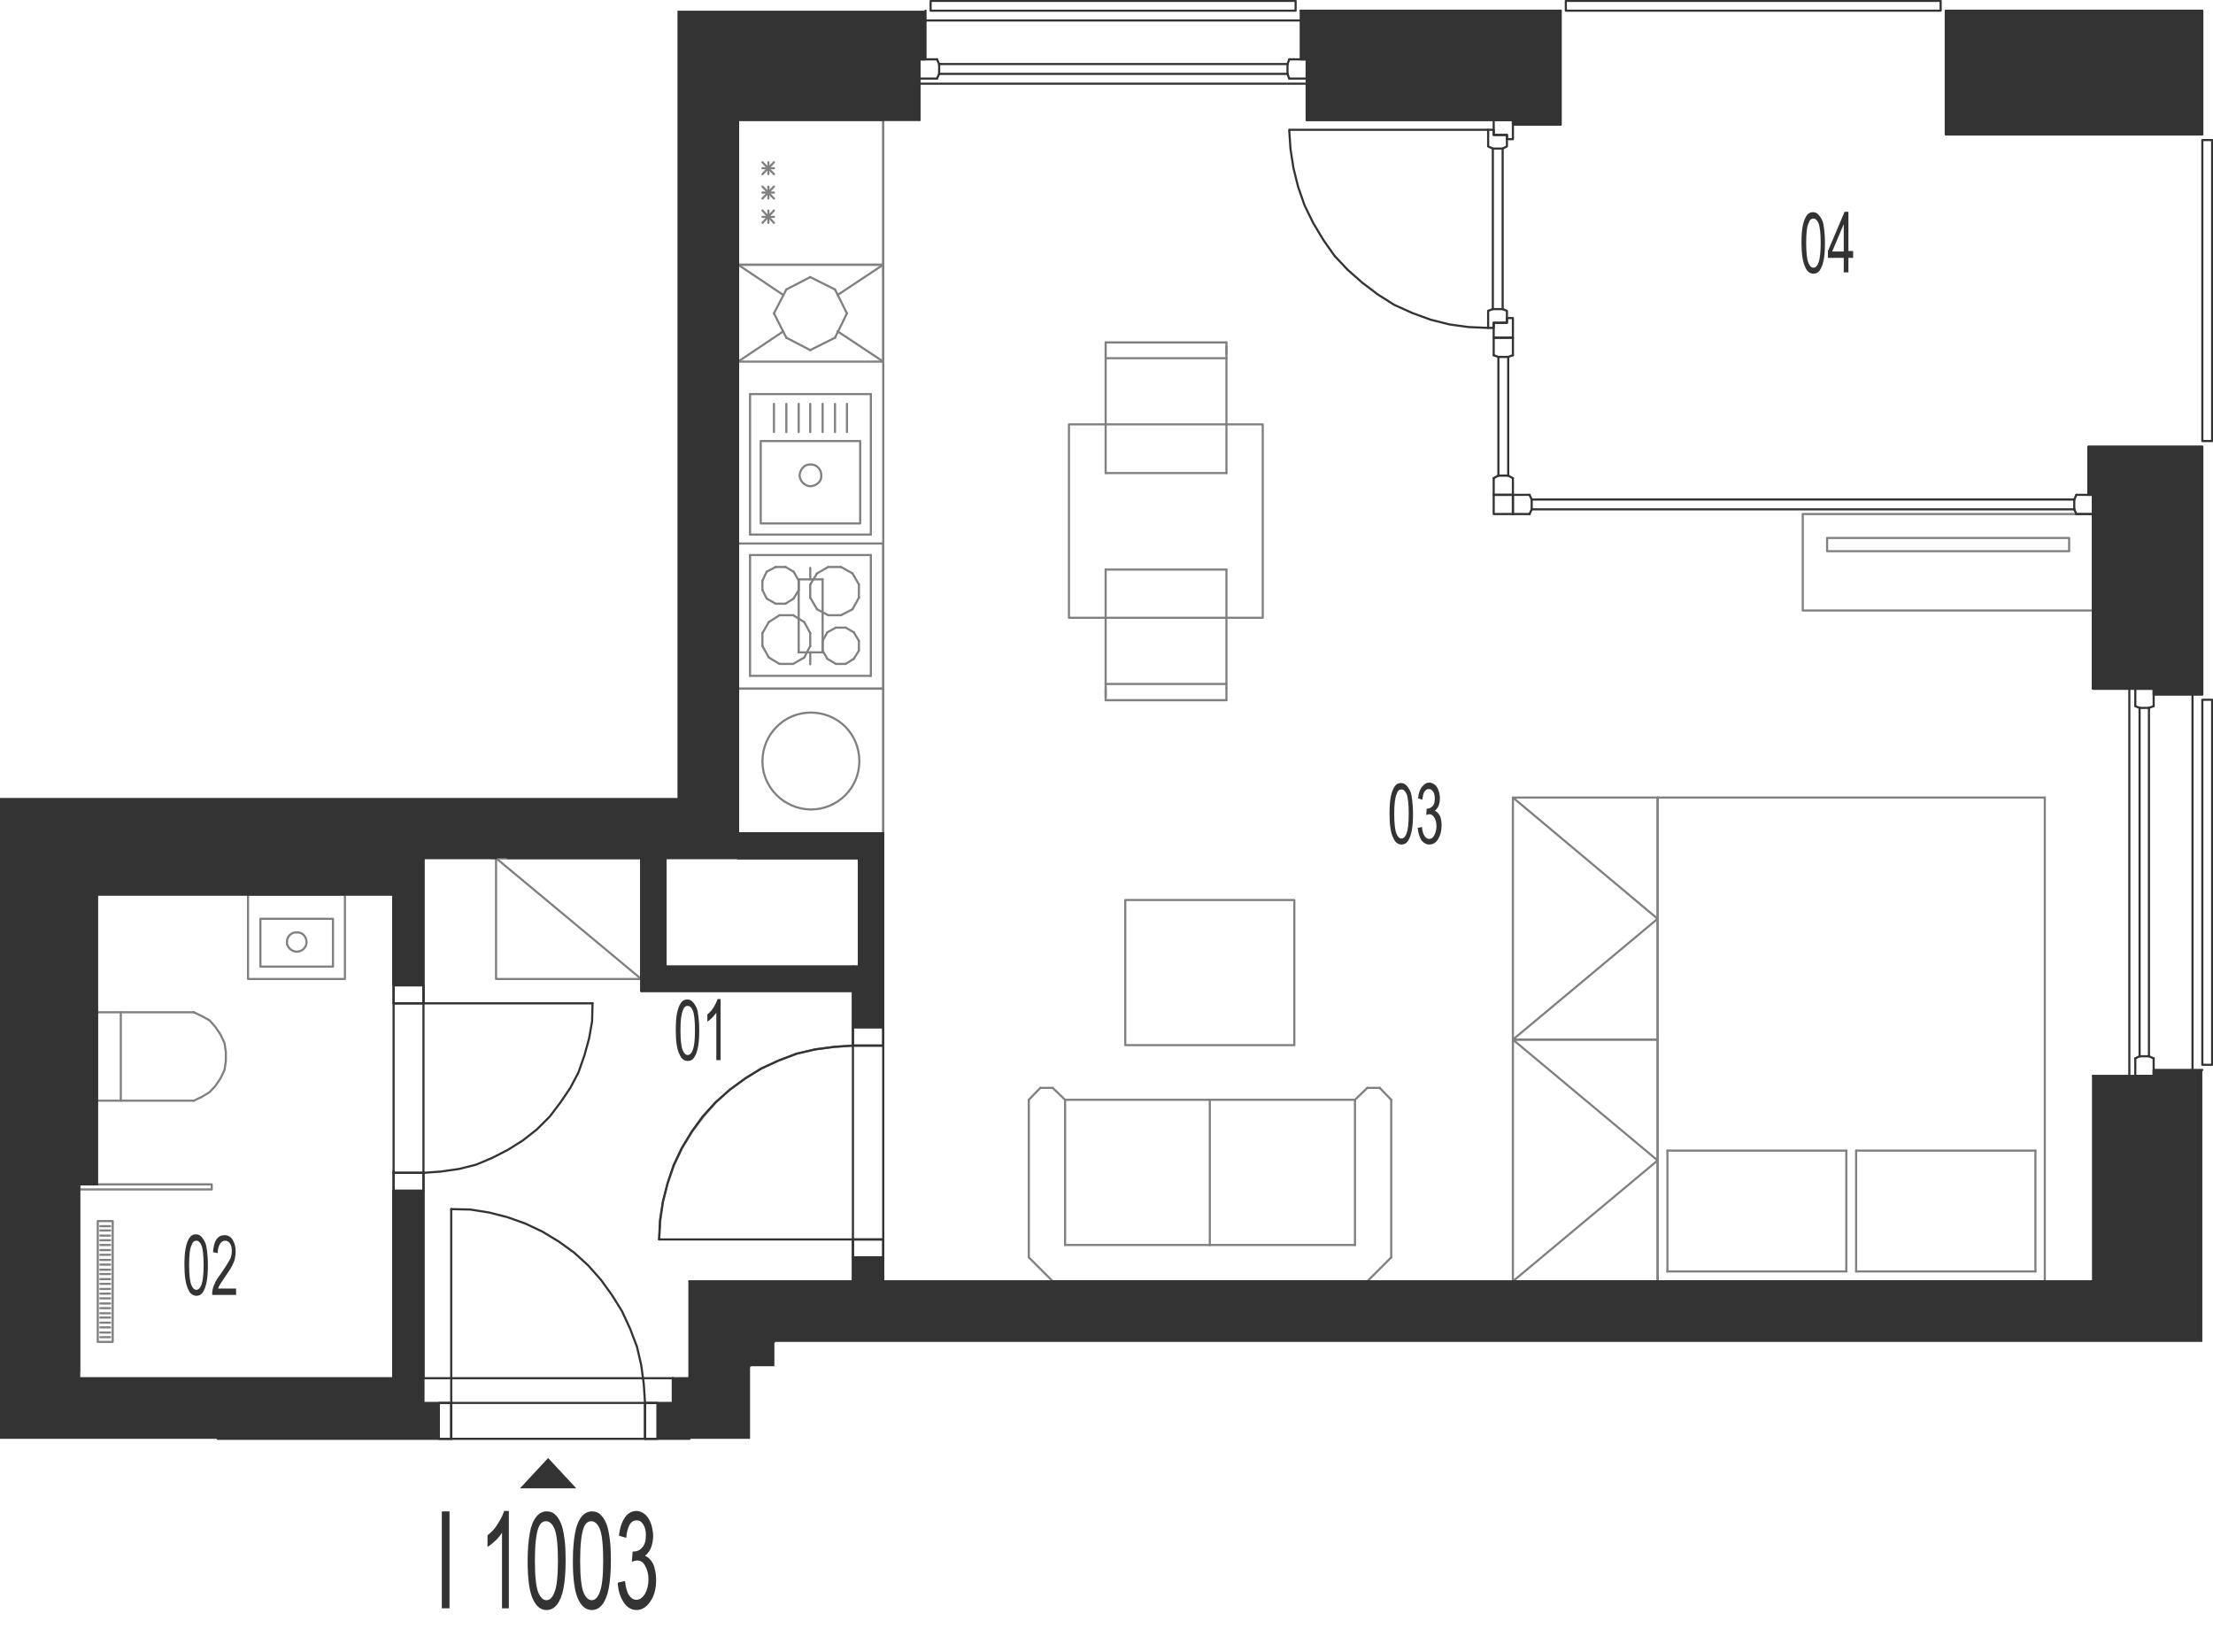 <?xml version="1.0" encoding="utf-8"?>
<!-- Generator: Adobe Illustrator 28.2.0, SVG Export Plug-In . SVG Version: 6.00 Build 0)  -->
<svg version="1.1" xmlns="http://www.w3.org/2000/svg" xmlns:xlink="http://www.w3.org/1999/xlink" x="0px" y="0px"
	 viewBox="0 0 518.4 387" style="enable-background:new 0 0 518.4 387;" xml:space="preserve">
<style type="text/css">
	.st0{fill:none;stroke:#808080;stroke-width:0.5;stroke-linecap:round;stroke-linejoin:round;stroke-miterlimit:10;}
	.st1{fill:none;stroke:#333333;stroke-width:0.5;stroke-linecap:round;stroke-linejoin:round;stroke-miterlimit:10;}
	.st2{fill-rule:evenodd;clip-rule:evenodd;fill:#333333;}
	.st3{fill:#333333;}
</style>
<g id="vybaveni">
	<line class="st0" x1="119" y1="201" x2="115.2" y2="201"/>
	<line class="st0" x1="153" y1="201" x2="155.9" y2="201"/>
	<line class="st0" x1="206.9" y1="195.2" x2="206.9" y2="28.1"/>
	<line class="st0" x1="206.9" y1="62" x2="206.9" y2="28.1"/>
	<line class="st0" x1="172.9" y1="28.1" x2="172.9" y2="62"/>
	<line class="st0" x1="181.3" y1="40.8" x2="178.6" y2="38"/>
	<line class="st0" x1="181.3" y1="38" x2="178.6" y2="40.8"/>
	<line class="st0" x1="180" y1="38" x2="180" y2="40.8"/>
	<line class="st0" x1="206.9" y1="28.1" x2="172.9" y2="28.1"/>
	<line class="st0" x1="181.3" y1="39.4" x2="178.6" y2="39.4"/>
	<line class="st0" x1="172.9" y1="62" x2="206.9" y2="62"/>
	<line class="st0" x1="181.3" y1="52.2" x2="178.6" y2="49.3"/>
	<line class="st0" x1="181.3" y1="49.3" x2="178.6" y2="52.2"/>
	<line class="st0" x1="180" y1="49.3" x2="180" y2="52.2"/>
	<line class="st0" x1="181.3" y1="46.5" x2="178.6" y2="43.7"/>
	<line class="st0" x1="181.3" y1="43.7" x2="178.6" y2="46.5"/>
	<line class="st0" x1="180" y1="43.7" x2="180" y2="46.5"/>
	<line class="st0" x1="181.3" y1="45.1" x2="178.6" y2="45.1"/>
	<line class="st0" x1="181.3" y1="50.8" x2="178.6" y2="50.8"/>
	<line class="st0" x1="180.1" y1="145.7" x2="182.6" y2="144.1"/>
	<line class="st0" x1="185.8" y1="144.1" x2="188.4" y2="145.7"/>
	<line class="st0" x1="175.7" y1="158.3" x2="175.7" y2="130"/>
	<line class="st0" x1="204" y1="130" x2="204" y2="158.3"/>
	<line class="st0" x1="184" y1="132.8" x2="181.7" y2="132.8"/>
	<line class="st0" x1="181.7" y1="141.4" x2="184" y2="141.4"/>
	<line class="st0" x1="182.6" y1="144.1" x2="185.8" y2="144.1"/>
	<line class="st0" x1="204" y1="130" x2="175.7" y2="130"/>
	<line class="st0" x1="187.1" y1="136" x2="185.9" y2="133.9"/>
	<line class="st0" x1="191.4" y1="134.3" x2="189.8" y2="136.9"/>
	<line class="st0" x1="201.2" y1="136.9" x2="199.7" y2="134.3"/>
	<line class="st0" x1="194" y1="132.8" x2="191.4" y2="134.3"/>
	<line class="st0" x1="199.7" y1="134.3" x2="197" y2="132.8"/>
	<line class="st0" x1="197" y1="132.8" x2="194" y2="132.8"/>
	<line class="st0" x1="185.9" y1="133.9" x2="184" y2="132.8"/>
	<line class="st0" x1="199.7" y1="142.7" x2="201.2" y2="140"/>
	<line class="st0" x1="201.2" y1="140" x2="201.2" y2="136.9"/>
	<line class="st0" x1="185.9" y1="140.2" x2="187.1" y2="138.2"/>
	<line class="st0" x1="189.8" y1="136.9" x2="189.8" y2="140"/>
	<line class="st0" x1="187.1" y1="138.2" x2="187.1" y2="136"/>
	<line class="st0" x1="191.4" y1="142.7" x2="194" y2="144.1"/>
	<line class="st0" x1="194" y1="144.1" x2="197" y2="144.1"/>
	<line class="st0" x1="197" y1="144.1" x2="199.7" y2="142.7"/>
	<line class="st0" x1="189.8" y1="140" x2="191.4" y2="142.7"/>
	<line class="st0" x1="184" y1="141.4" x2="185.9" y2="140.2"/>
	<line class="st0" x1="179.6" y1="133.9" x2="178.6" y2="136"/>
	<line class="st0" x1="181.7" y1="132.8" x2="179.6" y2="133.9"/>
	<line class="st0" x1="178.6" y1="138.2" x2="179.6" y2="140.2"/>
	<line class="st0" x1="178.6" y1="136" x2="178.6" y2="138.2"/>
	<line class="st0" x1="179.6" y1="140.2" x2="181.7" y2="141.4"/>
	<line class="st0" x1="185.8" y1="155.5" x2="182.6" y2="155.5"/>
	<line class="st0" x1="204" y1="158.3" x2="175.7" y2="158.3"/>
	<line class="st0" x1="188.4" y1="154" x2="189.8" y2="151.3"/>
	<line class="st0" x1="200" y1="154.3" x2="201.2" y2="152.4"/>
	<line class="st0" x1="192.7" y1="152.4" x2="193.8" y2="154.3"/>
	<line class="st0" x1="201.2" y1="150.1" x2="200" y2="148.1"/>
	<line class="st0" x1="201.2" y1="150.1" x2="201.2" y2="152.4"/>
	<line class="st0" x1="189.8" y1="148.3" x2="189.8" y2="151.3"/>
	<line class="st0" x1="193.8" y1="148.1" x2="192.7" y2="150.1"/>
	<line class="st0" x1="195.8" y1="147" x2="198.1" y2="147"/>
	<line class="st0" x1="198.1" y1="147" x2="200" y2="148.1"/>
	<line class="st0" x1="193.8" y1="148.1" x2="195.8" y2="147"/>
	<line class="st0" x1="189.8" y1="148.3" x2="188.4" y2="145.7"/>
	<line class="st0" x1="192.7" y1="152.4" x2="192.7" y2="150.1"/>
	<line class="st0" x1="198.1" y1="155.5" x2="195.8" y2="155.5"/>
	<line class="st0" x1="200" y1="154.3" x2="198.1" y2="155.5"/>
	<line class="st0" x1="195.8" y1="155.5" x2="193.8" y2="154.3"/>
	<line class="st0" x1="188.4" y1="154" x2="185.8" y2="155.5"/>
	<line class="st0" x1="178.6" y1="151.3" x2="180.1" y2="154"/>
	<line class="st0" x1="178.6" y1="151.3" x2="178.6" y2="148.3"/>
	<line class="st0" x1="180.1" y1="145.7" x2="178.6" y2="148.3"/>
	<line class="st0" x1="182.6" y1="155.5" x2="180.1" y2="154"/>
	<polyline class="st0" points="92.2,209.5 92.2,201 14.2,201 14.2,322.8 18.5,322.8 	"/>
	<line class="st0" x1="172.9" y1="195.2" x2="172.9" y2="201"/>
	<line class="st0" x1="99.2" y1="201" x2="92.2" y2="201"/>
	<line class="st0" x1="92.2" y1="322.8" x2="99.2" y2="322.8"/>
	<line class="st0" x1="206.9" y1="195.2" x2="172.9" y2="195.2"/>
	<line class="st0" x1="172.9" y1="161.3" x2="206.9" y2="161.3"/>
	<line class="st0" x1="206.9" y1="161.3" x2="206.9" y2="195.2"/>
	<line class="st0" x1="172.9" y1="195.2" x2="172.9" y2="161.3"/>
	<path class="st0" d="M178.6,178.3c0,6.2,5.1,11.2,11.3,11.3c6.4,0,11.4-5.1,11.4-11.3c0-6.4-5-11.4-11.4-11.4
		C183.7,166.9,178.6,172,178.6,178.3"/>
	<polyline class="st0" points="422.3,120.4 422.3,143 490.3,143 490.3,120.4 422.3,120.4 	"/>
	<polyline class="st0" points="428,126 428,129.1 484.7,129.1 484.7,126 428,126 	"/>
	<polyline class="st0" points="116.2,229.3 150.2,229.3 150.2,201 116.2,201 116.2,229.3 	"/>
	<line class="st0" x1="116.2" y1="201" x2="150.2" y2="229.3"/>
	<line class="st0" x1="195.6" y1="67.8" x2="189.8" y2="64.9"/>
	<line class="st0" x1="198.4" y1="73.4" x2="195.6" y2="67.8"/>
	<line class="st0" x1="195.6" y1="79.1" x2="198.4" y2="73.4"/>
	<line class="st0" x1="189.8" y1="82" x2="195.6" y2="79.1"/>
	<line class="st0" x1="184.2" y1="79.1" x2="189.8" y2="82"/>
	<line class="st0" x1="181.3" y1="73.4" x2="184.2" y2="79.1"/>
	<line class="st0" x1="184.2" y1="67.8" x2="181.3" y2="73.4"/>
	<line class="st0" x1="189.8" y1="64.9" x2="184.2" y2="67.8"/>
	<line class="st0" x1="196.2" y1="69.1" x2="206.9" y2="62"/>
	<line class="st0" x1="206.9" y1="84.7" x2="196.2" y2="77.6"/>
	<line class="st0" x1="172.9" y1="84.7" x2="183.5" y2="77.6"/>
	<line class="st0" x1="172.9" y1="62" x2="183.5" y2="69.1"/>
	<line class="st0" x1="206.9" y1="84.7" x2="172.9" y2="84.7"/>
	<line class="st0" x1="172.9" y1="62" x2="172.9" y2="84.7"/>
	<line class="st0" x1="206.9" y1="84.7" x2="206.9" y2="62"/>
	<line class="st0" x1="172.9" y1="62" x2="206.9" y2="62"/>
	<line class="st0" x1="175.7" y1="125.2" x2="204" y2="125.2"/>
	<line class="st0" x1="204" y1="125.2" x2="204" y2="92.3"/>
	<line class="st0" x1="204" y1="92.3" x2="175.7" y2="92.3"/>
	<line class="st0" x1="175.7" y1="92.3" x2="175.7" y2="125.2"/>
	<path class="st0" d="M187.3,111.4c0.1,1.3,1.2,2.4,2.5,2.5c1.5-0.1,2.7-1.2,2.6-2.5c0-1.5-1.1-2.7-2.6-2.6
		C188.5,108.7,187.4,109.9,187.3,111.4"/>
	<polyline class="st0" points="201.5,122.6 201.5,103.3 178.2,103.3 178.2,122.6 201.5,122.6 	"/>
	<line class="st0" x1="192.7" y1="101.2" x2="192.7" y2="94.6"/>
	<line class="st0" x1="189.8" y1="101.2" x2="189.8" y2="94.6"/>
	<line class="st0" x1="195.6" y1="101.2" x2="195.6" y2="94.6"/>
	<line class="st0" x1="198.4" y1="101.2" x2="198.4" y2="94.6"/>
	<line class="st0" x1="187.1" y1="101.2" x2="187.1" y2="94.6"/>
	<line class="st0" x1="184.2" y1="101.2" x2="184.2" y2="94.6"/>
	<line class="st0" x1="181.3" y1="101.2" x2="181.3" y2="94.6"/>
	<line class="st0" x1="287.3" y1="110.8" x2="287.3" y2="83.9"/>
	<line class="st0" x1="259" y1="82.9" x2="259" y2="110.8"/>
	<line class="st0" x1="287.3" y1="83.9" x2="259" y2="83.9"/>
	<line class="st0" x1="259" y1="80.2" x2="287.3" y2="80.2"/>
	<line class="st0" x1="259" y1="80.2" x2="259" y2="82.9"/>
	<line class="st0" x1="287.3" y1="83.9" x2="287.3" y2="81.1"/>
	<line class="st0" x1="287.3" y1="80.2" x2="287.3" y2="82.9"/>
	<line class="st0" x1="287.3" y1="110.8" x2="259" y2="110.8"/>
	<line class="st0" x1="259" y1="133.4" x2="259" y2="160.2"/>
	<line class="st0" x1="287.3" y1="161.2" x2="287.3" y2="133.4"/>
	<line class="st0" x1="259" y1="133.4" x2="287.3" y2="133.4"/>
	<line class="st0" x1="259" y1="160.2" x2="287.3" y2="160.2"/>
	<line class="st0" x1="287.3" y1="164" x2="259" y2="164"/>
	<line class="st0" x1="259" y1="164" x2="259" y2="161.2"/>
	<line class="st0" x1="259" y1="160.2" x2="259" y2="163.1"/>
	<line class="st0" x1="287.3" y1="164" x2="287.3" y2="161.2"/>
	<polyline class="st0" points="250.4,99.4 295.8,99.4 295.8,144.7 250.4,144.7 250.4,99.4 	"/>
	<line class="st0" x1="388.3" y1="186.8" x2="479" y2="186.8"/>
	<line class="st0" x1="479" y1="300.1" x2="388.3" y2="300.1"/>
	<line class="st0" x1="476.8" y1="297.8" x2="434.8" y2="297.8"/>
	<line class="st0" x1="476.8" y1="269.5" x2="434.8" y2="269.5"/>
	<line class="st0" x1="479" y1="186.8" x2="479" y2="300.1"/>
	<line class="st0" x1="476.8" y1="269.5" x2="476.8" y2="297.8"/>
	<line class="st0" x1="388.3" y1="300.1" x2="388.3" y2="186.8"/>
	<line class="st0" x1="434.8" y1="297.8" x2="434.8" y2="269.5"/>
	<line class="st0" x1="432.5" y1="297.8" x2="432.5" y2="269.5"/>
	<line class="st0" x1="432.5" y1="269.5" x2="390.6" y2="269.5"/>
	<line class="st0" x1="432.5" y1="297.8" x2="390.6" y2="297.8"/>
	<line class="st0" x1="390.6" y1="269.5" x2="390.6" y2="297.8"/>
	<polyline class="st0" points="354.4,243.5 354.4,300.1 388.3,300.1 388.3,243.5 354.4,243.5 388.3,271.8 354.4,300.1 	"/>
	<line class="st0" x1="317.4" y1="257.6" x2="283.4" y2="257.6"/>
	<line class="st0" x1="317.4" y1="300.1" x2="283.4" y2="300.1"/>
	<line class="st0" x1="317.4" y1="291.6" x2="283.4" y2="291.6"/>
	<line class="st0" x1="320.3" y1="300.1" x2="325.9" y2="294.5"/>
	<line class="st0" x1="317.4" y1="257.6" x2="317.4" y2="291.6"/>
	<line class="st0" x1="325.9" y1="294.5" x2="325.9" y2="257.6"/>
	<line class="st0" x1="325.9" y1="257.6" x2="323.2" y2="254.8"/>
	<line class="st0" x1="320.3" y1="254.8" x2="317.4" y2="257.6"/>
	<line class="st0" x1="320.3" y1="254.8" x2="323.2" y2="254.8"/>
	<line class="st0" x1="317.4" y1="300.1" x2="320.3" y2="300.1"/>
	<line class="st0" x1="283.4" y1="291.6" x2="283.4" y2="257.6"/>
	<line class="st0" x1="249.5" y1="257.6" x2="283.4" y2="257.6"/>
	<line class="st0" x1="249.5" y1="300.1" x2="283.4" y2="300.1"/>
	<line class="st0" x1="249.5" y1="291.6" x2="283.4" y2="291.6"/>
	<line class="st0" x1="246.6" y1="300.1" x2="241" y2="294.5"/>
	<line class="st0" x1="249.5" y1="257.6" x2="249.5" y2="291.6"/>
	<line class="st0" x1="241" y1="294.5" x2="241" y2="257.6"/>
	<line class="st0" x1="241" y1="257.6" x2="243.7" y2="254.8"/>
	<line class="st0" x1="246.6" y1="254.8" x2="249.5" y2="257.6"/>
	<line class="st0" x1="246.6" y1="254.8" x2="243.7" y2="254.8"/>
	<line class="st0" x1="249.5" y1="300.1" x2="246.6" y2="300.1"/>
	<polyline class="st0" points="303.2,210.8 303.2,244.8 263.6,244.8 263.6,210.8 303.2,210.8 	"/>
	<polyline class="st0" points="354.4,186.8 354.4,243.5 388.3,243.5 388.3,186.8 354.4,186.8 388.3,215.2 354.4,243.5 	"/>
	<line class="st0" x1="172.9" y1="161.3" x2="172.9" y2="127.3"/>
	<line class="st0" x1="206.9" y1="127.3" x2="206.9" y2="161.3"/>
	<line class="st0" x1="189.8" y1="133" x2="189.8" y2="135.7"/>
	<line class="st0" x1="172.9" y1="127.3" x2="206.9" y2="127.3"/>
	<line class="st0" x1="206.9" y1="161.3" x2="172.9" y2="161.3"/>
	<line class="st0" x1="187.1" y1="152.8" x2="192.7" y2="152.8"/>
	<line class="st0" x1="192.7" y1="135.7" x2="187.1" y2="135.7"/>
	<line class="st0" x1="192.7" y1="152.8" x2="192.7" y2="135.7"/>
	<line class="st0" x1="189.8" y1="155.6" x2="189.8" y2="152.8"/>
	<line class="st0" x1="187.1" y1="135.7" x2="187.1" y2="152.8"/>
	<polyline class="st0" points="199.8,244.9 195.4,245.2 190.9,245.8 186.6,246.8 182.4,248.4 178.4,250.2 174.6,252.5 171,255.2 
		167.8,258.1 164.8,261.5 162.1,265.1 159.8,268.9 157.9,272.9 156.4,277.1 155.3,281.4 154.7,285.8 154.4,290.3 	"/>
	<line class="st0" x1="201.2" y1="226.4" x2="206.9" y2="226.4"/>
	<line class="st0" x1="199.8" y1="232.1" x2="199.8" y2="226.4"/>
	<line class="st0" x1="206.9" y1="300.1" x2="199.8" y2="300.1"/>
	<line class="st0" x1="22.7" y1="257.8" x2="22.7" y2="237.1"/>
	<line class="st0" x1="22.7" y1="237.1" x2="45.4" y2="237.1"/>
	<polyline class="st0" points="45.4,237.1 47.3,238 49.1,239 50.5,240.6 51.7,242.4 52.6,244.3 52.9,246.4 52.9,248.5 52.6,250.6 
		51.7,252.5 50.5,254.3 49.1,255.8 47.3,256.9 45.4,257.8 	"/>
	<line class="st0" x1="45.4" y1="257.8" x2="22.7" y2="257.8"/>
	<line class="st0" x1="28.3" y1="237.1" x2="28.3" y2="257.8"/>
	<polyline class="st0" points="80.8,229.3 58.1,229.3 58.1,209.5 80.8,209.5 80.8,229.3 	"/>
	<polyline class="st0" points="78,226.4 61,226.4 61,215.2 78,215.2 78,226.4 	"/>
	<path class="st0" d="M67.2,220.7c0,1.1,1.1,2.2,2.3,2.2c1.3,0,2.3-1,2.3-2.2c0-1.4-1-2.4-2.3-2.3C68.3,218.3,67.2,219.3,67.2,220.7
		"/>
	<polyline class="st0" points="26.4,286 22.9,286 22.9,314.3 26.4,314.3 26.4,286 	"/>
	<polyline class="st0" points="18.5,277.4 49.6,277.4 49.6,278.6 18.5,278.6 18.5,277.4 	"/>
	<line class="st0" x1="25.8" y1="313.2" x2="23.5" y2="313.2"/>
	<line class="st0" x1="25.8" y1="312.1" x2="23.5" y2="312.1"/>
	<line class="st0" x1="25.8" y1="310.9" x2="23.5" y2="310.9"/>
	<line class="st0" x1="25.8" y1="309.8" x2="23.5" y2="309.8"/>
	<line class="st0" x1="25.8" y1="308.6" x2="23.5" y2="308.6"/>
	<line class="st0" x1="25.8" y1="307.6" x2="23.5" y2="307.6"/>
	<line class="st0" x1="25.8" y1="306.4" x2="23.5" y2="306.4"/>
	<line class="st0" x1="25.8" y1="305.3" x2="23.5" y2="305.3"/>
	<line class="st0" x1="25.8" y1="304.1" x2="23.5" y2="304.1"/>
	<line class="st0" x1="25.8" y1="303" x2="23.5" y2="303"/>
	<line class="st0" x1="25.8" y1="301.9" x2="23.5" y2="301.9"/>
	<line class="st0" x1="25.8" y1="300.7" x2="23.5" y2="300.7"/>
	<line class="st0" x1="25.8" y1="299.6" x2="23.5" y2="299.6"/>
	<line class="st0" x1="25.8" y1="298.4" x2="23.5" y2="298.4"/>
	<line class="st0" x1="25.8" y1="297.4" x2="23.5" y2="297.4"/>
	<line class="st0" x1="25.8" y1="296.2" x2="23.5" y2="296.2"/>
	<line class="st0" x1="25.8" y1="295.1" x2="23.5" y2="295.1"/>
	<line class="st0" x1="25.8" y1="293.9" x2="23.5" y2="293.9"/>
	<line class="st0" x1="25.8" y1="292.8" x2="23.5" y2="292.8"/>
	<line class="st0" x1="25.8" y1="291.6" x2="23.5" y2="291.6"/>
	<line class="st0" x1="25.8" y1="290.5" x2="23.5" y2="290.5"/>
	<line class="st0" x1="25.8" y1="289.4" x2="23.5" y2="289.4"/>
	<line class="st0" x1="25.8" y1="288.2" x2="23.5" y2="288.2"/>
	<line class="st0" x1="25.8" y1="287.2" x2="23.5" y2="287.2"/>
	<polyline class="st0" points="175.7,320 175.7,314.3 181.4,314.3 	"/>
</g>
<g id="vykres">
	<line class="st1" x1="151.1" y1="337" x2="161.5" y2="337"/>
	<line class="st1" x1="201.2" y1="201" x2="155.9" y2="201"/>
	<line class="st1" x1="18.5" y1="322.8" x2="92.2" y2="322.8"/>
	<line class="st1" x1="51" y1="337" x2="105.7" y2="337"/>
	<line class="st1" x1="172.9" y1="195.2" x2="172.9" y2="28.1"/>
	<line class="st1" x1="161.5" y1="300.1" x2="490.3" y2="300.1"/>
	<line class="st1" x1="161.5" y1="300.1" x2="161.5" y2="322.8"/>
	<line class="st1" x1="157.6" y1="322.8" x2="161.5" y2="322.8"/>
	<line class="st1" x1="215.4" y1="28.1" x2="215.4" y2="13.9"/>
	<line class="st1" x1="306.1" y1="19.6" x2="215.4" y2="19.6"/>
	<line class="st1" x1="172.9" y1="28.1" x2="215.4" y2="28.1"/>
	<line class="st1" x1="504.5" y1="13.9" x2="504.5" y2="28.1"/>
	<line class="st1" x1="459.1" y1="28.1" x2="504.5" y2="28.1"/>
	<line class="st1" x1="459.1" y1="13.9" x2="504.5" y2="13.9"/>
	<line class="st1" x1="459.1" y1="13.9" x2="459.1" y2="28.1"/>
	<line class="st1" x1="490.3" y1="252" x2="490.3" y2="300.1"/>
	<line class="st1" x1="490.3" y1="252" x2="504.5" y2="252"/>
	<line class="st1" x1="498.8" y1="161.3" x2="498.8" y2="252"/>
	<line class="st1" x1="306.1" y1="13.9" x2="306.1" y2="28.1"/>
	<line class="st1" x1="304.7" y1="2.5" x2="365.6" y2="2.5"/>
	<polyline class="st1" points="304.7,2.5 304.7,13.9 306.1,13.9 306.1,28.1 354.4,28.1 354.4,29.2 365.6,29.2 365.6,2.5 	"/>
	<line class="st1" x1="306.1" y1="13.9" x2="354.4" y2="13.9"/>
	<line class="st1" x1="354.4" y1="13.9" x2="354.4" y2="28.1"/>
	<rect x="306.1" y="13.9" class="st1" width="48.2" height="14.2"/>
	<line class="st1" x1="490.3" y1="161.3" x2="504.5" y2="161.3"/>
	<polyline class="st1" points="489.2,115.9 490.3,115.9 490.3,161.3 504.5,161.3 504.5,162.7 515.9,162.7 515.9,104.6 489.2,104.6 
		489.2,115.9 	"/>
	<polyline class="st1" points="490.3,161.3 504.5,161.3 504.5,115.9 490.3,115.9 490.3,161.3 	"/>
	<rect x="490.3" y="115.9" class="st1" width="14.2" height="45.4"/>
	<line class="st1" x1="500.2" y1="247.9" x2="500.2" y2="252"/>
	<line class="st1" x1="500.2" y1="252" x2="504.5" y2="252"/>
	<line class="st1" x1="504.5" y1="252" x2="504.5" y2="247.9"/>
	<line class="st1" x1="504.5" y1="247.9" x2="503.4" y2="247.4"/>
	<line class="st1" x1="503.4" y1="247.4" x2="501.2" y2="247.4"/>
	<line class="st1" x1="501.2" y1="247.4" x2="500.2" y2="247.9"/>
	<line class="st1" x1="503.4" y1="247.4" x2="503.4" y2="165.8"/>
	<line class="st1" x1="501.2" y1="247.4" x2="501.2" y2="165.8"/>
	<line class="st1" x1="500.2" y1="165.4" x2="500.2" y2="161.3"/>
	<line class="st1" x1="500.2" y1="161.3" x2="504.5" y2="161.3"/>
	<line class="st1" x1="504.5" y1="161.3" x2="504.5" y2="165.4"/>
	<line class="st1" x1="504.5" y1="165.4" x2="503.4" y2="165.8"/>
	<line class="st1" x1="503.4" y1="165.8" x2="501.2" y2="165.8"/>
	<line class="st1" x1="501.2" y1="165.8" x2="500.2" y2="165.4"/>
	<line class="st1" x1="219.5" y1="13.9" x2="215.4" y2="13.9"/>
	<line class="st1" x1="215.4" y1="13.9" x2="215.4" y2="18.4"/>
	<line class="st1" x1="215.4" y1="18.4" x2="219.5" y2="18.4"/>
	<line class="st1" x1="219.5" y1="18.4" x2="220" y2="17.3"/>
	<line class="st1" x1="220" y1="17.3" x2="220" y2="15"/>
	<line class="st1" x1="220" y1="15" x2="219.5" y2="13.9"/>
	<line class="st1" x1="220" y1="17.3" x2="301.6" y2="17.3"/>
	<line class="st1" x1="220" y1="15" x2="301.6" y2="15"/>
	<line class="st1" x1="302" y1="13.9" x2="306.1" y2="13.9"/>
	<line class="st1" x1="306.1" y1="13.9" x2="306.1" y2="18.4"/>
	<line class="st1" x1="306.1" y1="18.4" x2="302" y2="18.4"/>
	<line class="st1" x1="302" y1="18.4" x2="301.6" y2="17.3"/>
	<line class="st1" x1="301.6" y1="17.3" x2="301.6" y2="15"/>
	<line class="st1" x1="301.6" y1="15" x2="302" y2="13.9"/>
	<polyline class="st1" points="515.9,250.6 504.5,250.6 504.5,252 	"/>
	<polyline class="st1" points="216.8,2.5 216.8,13.9 215.4,13.9 	"/>
	<polyline class="st1" points="455.8,2.5 515.9,2.5 515.9,31.5 455.8,31.5 455.8,2.5 	"/>
	<line class="st1" x1="304.7" y1="4.8" x2="216.8" y2="4.8"/>
	<line class="st1" x1="513.6" y1="162.7" x2="513.6" y2="250.6"/>
	<polyline class="st1" points="218,0.2 303.5,0.2 303.5,2.5 218,2.5 218,0.2 	"/>
	<polyline class="st1" points="366.8,0.2 454.6,0.2 454.6,2.5 366.8,2.5 366.8,0.2 	"/>
	<polyline class="st1" points="515.9,103.3 515.9,32.8 518.2,32.8 518.2,103.3 515.9,103.3 	"/>
	<polyline class="st1" points="515.9,249.4 515.9,163.9 518.2,163.9 518.2,249.4 515.9,249.4 	"/>
	<line class="st1" x1="153" y1="201" x2="119" y2="201"/>
	<line class="st1" x1="116.2" y1="201" x2="99.2" y2="201"/>
	<line class="st1" x1="206.9" y1="195.2" x2="172.9" y2="195.2"/>
	<line class="st1" x1="206.9" y1="244.9" x2="206.9" y2="195.2"/>
	<line class="st1" x1="201.2" y1="226.4" x2="201.2" y2="201"/>
	<line class="st1" x1="92.2" y1="322.8" x2="92.2" y2="274.2"/>
	<line class="st1" x1="99.2" y1="328.6" x2="99.2" y2="274.7"/>
	<line class="st1" x1="99.2" y1="235" x2="138.8" y2="235"/>
	<polyline class="st1" points="99.2,274.7 103.3,274.4 107.5,273.8 111.5,272.8 115.3,271.2 119,269.3 122.5,267.1 125.8,264.5 
		128.8,261.5 131.3,258.2 133.6,254.8 135.5,251.2 136.9,247.2 138,243.2 138.7,239.2 138.8,235 	"/>
	<line class="st1" x1="99.2" y1="235" x2="99.2" y2="201"/>
	<line class="st1" x1="99.2" y1="235" x2="92.2" y2="235"/>
	<line class="st1" x1="99.2" y1="274.7" x2="92.2" y2="274.7"/>
	<line class="st1" x1="92.2" y1="235" x2="92.2" y2="209.5"/>
	<line class="st1" x1="92.2" y1="235" x2="92.2" y2="274.7"/>
	<line class="st1" x1="99.2" y1="235" x2="99.2" y2="274.7"/>
	<polyline class="st1" points="92.2,274.7 92.2,278.9 99.2,278.9 99.2,274.7 92.2,274.7 	"/>
	<polyline class="st1" points="92.2,230.8 92.2,235 99.2,235 99.2,230.8 92.2,230.8 	"/>
	<line class="st1" x1="157.6" y1="322.8" x2="157.6" y2="328.6"/>
	<line class="st1" x1="157.6" y1="328.6" x2="151.1" y2="328.6"/>
	<line class="st1" x1="151.1" y1="328.6" x2="151.1" y2="337"/>
	<polyline class="st1" points="151.1,328.6 151.1,337 154,337 154,328.6 151.1,328.6 	"/>
	<line class="st1" x1="105.7" y1="328.6" x2="105.7" y2="337"/>
	<line class="st1" x1="105.7" y1="328.6" x2="99.2" y2="328.6"/>
	<polyline class="st1" points="102.8,328.6 102.8,337 105.7,337 105.7,328.6 102.8,328.6 	"/>
	<line class="st1" x1="105.7" y1="328.6" x2="105.7" y2="283.2"/>
	<polyline class="st1" points="151.1,328.6 150.8,324.1 150.2,319.7 149.2,315.4 147.6,311.2 145.7,307.1 143.4,303.4 140.8,299.8 
		137.8,296.4 134.5,293.4 130.9,290.8 127.1,288.5 123.1,286.6 118.9,285.1 114.6,284 110.2,283.3 105.7,283.2 	"/>
	<line class="st1" x1="151.1" y1="328.6" x2="105.7" y2="328.6"/>
	<line class="st1" x1="151.1" y1="337" x2="105.7" y2="337"/>
	<line class="st1" x1="157.6" y1="322.8" x2="99.2" y2="322.8"/>
	<line class="st1" x1="18.5" y1="321.1" x2="18.5" y2="277.4"/>
	<line class="st1" x1="22.7" y1="209.5" x2="92.2" y2="209.5"/>
	<line class="st1" x1="92.2" y1="209.5" x2="22.7" y2="209.5"/>
	<line class="st1" x1="22.7" y1="209.5" x2="22.7" y2="277.4"/>
	<line class="st1" x1="201.2" y1="201" x2="172.9" y2="201"/>
	<path class="st1" d="M93.6,322.8h5.6v-43.9h-7.1v43.9H93.6z M99.2,201h-7.1v4.2v4.3v21.2h7.1v4.2v-5.6V201"/>
	<polyline class="st1" points="353,34.3 353,31.6 349.9,31.6 349.9,30.4 348.6,30.4 348.6,34.3 349.7,34.8 352,34.8 353,34.3 	"/>
	<polyline class="st1" points="349.9,28.1 349.9,31.6 353,31.6 353,32.6 354.4,32.6 354.4,28.1 349.9,28.1 	"/>
	<polyline class="st1" points="353,72.8 353,75.6 349.9,75.6 349.9,76.8 348.6,76.8 348.6,72.8 349.7,72.4 352,72.4 353,72.8 	"/>
	<polyline class="st1" points="349.9,79.1 349.9,75.6 353,75.6 353,74.5 354.4,74.5 354.4,79.1 349.9,79.1 	"/>
	<line class="st1" x1="349.7" y1="34.8" x2="349.7" y2="72.4"/>
	<line class="st1" x1="352" y1="34.8" x2="352" y2="72.4"/>
	<line class="st1" x1="348.6" y1="30.4" x2="302.2" y2="30.4"/>
	<polyline class="st1" points="302,30.4 302.3,34.9 303,39.4 304.1,43.8 305.6,48.1 307.6,52.2 310,56.2 312.6,59.9 315.7,63.2 
		319.1,66.2 322.8,69 326.6,71.4 330.8,73.3 335.2,74.9 339.6,76 344,76.6 348.6,76.8 	"/>
	<line class="st1" x1="349.9" y1="83.2" x2="349.9" y2="79.1"/>
	<line class="st1" x1="349.9" y1="79.1" x2="354.4" y2="79.1"/>
	<line class="st1" x1="354.4" y1="79.1" x2="354.4" y2="83.2"/>
	<line class="st1" x1="354.4" y1="83.2" x2="353.3" y2="83.6"/>
	<line class="st1" x1="353.3" y1="83.6" x2="351" y2="83.6"/>
	<line class="st1" x1="351" y1="83.6" x2="349.9" y2="83.2"/>
	<line class="st1" x1="353.3" y1="83.6" x2="353.3" y2="111.4"/>
	<line class="st1" x1="351" y1="83.6" x2="351" y2="111.4"/>
	<line class="st1" x1="349.9" y1="112" x2="349.9" y2="115.9"/>
	<line class="st1" x1="349.9" y1="115.9" x2="354.4" y2="115.9"/>
	<line class="st1" x1="354.4" y1="115.9" x2="354.4" y2="112"/>
	<line class="st1" x1="354.4" y1="112" x2="353.3" y2="111.4"/>
	<line class="st1" x1="353.3" y1="111.4" x2="351" y2="111.4"/>
	<line class="st1" x1="351" y1="111.4" x2="349.9" y2="112"/>
	<line class="st1" x1="486.4" y1="115.9" x2="490.3" y2="115.9"/>
	<line class="st1" x1="490.3" y1="115.9" x2="490.3" y2="120.4"/>
	<line class="st1" x1="490.3" y1="120.4" x2="486.4" y2="120.4"/>
	<line class="st1" x1="486.4" y1="120.4" x2="485.9" y2="119.3"/>
	<line class="st1" x1="485.9" y1="119.3" x2="485.9" y2="117"/>
	<line class="st1" x1="485.9" y1="117" x2="486.4" y2="115.9"/>
	<line class="st1" x1="485.9" y1="119.3" x2="358.8" y2="119.3"/>
	<line class="st1" x1="485.9" y1="117" x2="358.8" y2="117"/>
	<line class="st1" x1="358.3" y1="115.9" x2="354.4" y2="115.9"/>
	<line class="st1" x1="354.4" y1="115.9" x2="354.4" y2="120.4"/>
	<line class="st1" x1="354.4" y1="120.4" x2="358.3" y2="120.4"/>
	<line class="st1" x1="358.3" y1="120.4" x2="358.8" y2="119.3"/>
	<line class="st1" x1="358.8" y1="119.3" x2="358.8" y2="117"/>
	<line class="st1" x1="358.8" y1="117" x2="358.3" y2="115.9"/>
	<polyline class="st1" points="349.9,115.9 354.4,115.9 354.4,120.4 349.9,120.4 349.9,115.9 	"/>
	<line class="st1" x1="150.2" y1="232.1" x2="150.2" y2="201"/>
	<line class="st1" x1="155.9" y1="226.4" x2="155.9" y2="201"/>
	<line class="st1" x1="155.9" y1="226.4" x2="201.2" y2="226.4"/>
	<line class="st1" x1="150.2" y1="232.1" x2="199.8" y2="232.1"/>
	<line class="st1" x1="199.8" y1="290.3" x2="154.4" y2="290.3"/>
	<line class="st1" x1="199.8" y1="244.9" x2="206.9" y2="244.9"/>
	<line class="st1" x1="199.8" y1="290.3" x2="206.9" y2="290.3"/>
	<line class="st1" x1="206.9" y1="244.9" x2="206.9" y2="290.3"/>
	<line class="st1" x1="199.8" y1="244.9" x2="199.8" y2="290.3"/>
	<polyline class="st1" points="206.9,290.3 206.9,294.5 199.8,294.5 199.8,290.3 206.9,290.3 	"/>
	<polyline class="st1" points="206.9,240.6 206.9,244.9 199.8,244.9 199.8,240.6 206.9,240.6 	"/>
	<path class="st1" d="M92.2,201h-78v121.8h4.3v-42.5v-2.9h4.2v-35.2v-32.8h19.8h49.7V201z M206.9,226.4v-31.2h-34v5.8h28.3v25.4
		H206.9 M199.8,226.4h-43.9V201h-5.6v31.1h49.6V226.4"/>
	<line class="st1" x1="199.8" y1="232.1" x2="199.8" y2="244.9"/>
	<line class="st1" x1="199.8" y1="290.3" x2="199.8" y2="300.1"/>
	<line class="st1" x1="206.9" y1="290.3" x2="206.9" y2="300.1"/>
	<rect x="199.8" y="294.5" class="st1" width="7.1" height="5.6"/>
	<rect x="199.8" y="226.4" class="st1" width="7.1" height="14.2"/>
	<line class="st1" x1="18.5" y1="322.8" x2="18.5" y2="277.4"/>
	<line class="st1" x1="18.5" y1="277.4" x2="22.7" y2="277.4"/>
	<polyline class="st1" points="199.8,244.9 195.4,245.2 190.9,245.8 186.6,246.8 182.4,248.4 178.3,250.3 174.6,252.6 171,255.2 
		167.6,258.2 164.6,261.5 162,265.1 159.7,268.9 157.8,272.9 156.4,277.1 155.3,281.4 154.6,285.8 154.4,290.3 	"/>
</g>
<g id="vyplne">
	<g>
		<polygon class="st2" points="306.1,28.1 354.4,28.1 354.4,29.2 365.6,29.2 365.6,21 365.6,2.5 304.7,2.5 304.7,13.9 306.1,13.9 		
			"/>
		<path class="st2" d="M199.8,232.1v8.5h7.1v-14.2v-31.2h-34V28.1h42.5V13.9h1.4V2.5h-58.1v25.6v158.8H0V337h102.8v-8.4h-3.6v-5.8
			v-43.9h-7.1v43.9H18.5v-42.5v-2.9h4.2v-35.2v-32.8h19.8h49.7v21.2h7.1v-1.4V201h51v31.1H199.8z M172.9,201h28.3v25.4h-1.4h-43.9
			V201H172.9z"/>
		<polygon class="st2" points="121.8,348.6 135,348.6 128.4,341.5 		"/>
		<polygon class="st2" points="504.5,252 490.3,252 490.3,300.1 206.9,300.1 206.9,294.5 199.8,294.5 199.8,300.1 161.5,300.1 
			161.5,322.8 157.6,322.8 157.6,328.6 154,328.6 154,337 161.5,337 175.7,337 175.7,320 181.4,320 181.4,314.3 490.3,314.3 
			515.9,314.3 515.9,250.6 504.5,250.6 		"/>
		<polygon class="st2" points="489.2,104.6 489.2,115.9 490.3,115.9 490.3,161.3 504.5,161.3 504.5,162.7 513.6,162.7 515.9,162.7 
			515.9,104.6 497.4,104.6 		"/>
		<polygon class="st2" points="497.4,2.5 455.8,2.5 455.8,21 455.8,31.5 497.4,31.5 515.9,31.5 515.9,21 515.9,2.5 		"/>
	</g>
</g>
<g id="popisky_bytu">
	<g>
		<path class="st3" d="M158.3,241.3c0-1.7,0.1-3,0.3-4c0.2-1,0.5-1.8,0.9-2.4c0.4-0.6,0.9-0.8,1.5-0.8c0.5,0,0.9,0.2,1.2,0.5
			c0.3,0.3,0.6,0.7,0.9,1.3s0.4,1.3,0.5,2.1c0.1,0.8,0.2,1.9,0.2,3.3c0,1.7-0.1,3-0.3,4c-0.2,1-0.5,1.8-0.9,2.4
			c-0.4,0.6-0.9,0.8-1.5,0.8c-0.8,0-1.5-0.5-1.9-1.5C158.6,245.9,158.3,244,158.3,241.3z M159.4,241.3c0,2.3,0.2,3.9,0.5,4.6
			c0.3,0.8,0.7,1.2,1.2,1.2c0.5,0,0.9-0.4,1.2-1.2c0.3-0.8,0.5-2.3,0.5-4.6c0-2.3-0.2-3.9-0.5-4.6s-0.7-1.1-1.2-1.1
			c-0.5,0-0.9,0.3-1.1,1C159.6,237.4,159.4,239,159.4,241.3z"/>
		<path class="st3" d="M168.8,248.3h-1v-11.1c-0.3,0.4-0.6,0.8-1,1.2s-0.8,0.7-1.1,0.9v-1.7c0.6-0.5,1.1-1,1.5-1.7
			c0.4-0.7,0.7-1.3,0.9-1.9h0.7V248.3z"/>
	</g>
	<g>
		<path class="st3" d="M43.2,296.3c0-1.7,0.1-3,0.3-4c0.2-1,0.5-1.8,0.9-2.4c0.4-0.6,0.9-0.8,1.5-0.8c0.5,0,0.9,0.2,1.2,0.5
			c0.3,0.3,0.6,0.7,0.9,1.3s0.4,1.3,0.5,2.1c0.1,0.8,0.2,1.9,0.2,3.3c0,1.7-0.1,3-0.3,4c-0.2,1-0.5,1.8-0.9,2.4
			c-0.4,0.6-0.9,0.8-1.5,0.8c-0.8,0-1.5-0.5-1.9-1.5C43.5,300.8,43.2,298.9,43.2,296.3z M44.3,296.3c0,2.3,0.2,3.9,0.5,4.6
			c0.3,0.8,0.7,1.2,1.2,1.2c0.5,0,0.9-0.4,1.2-1.2c0.3-0.8,0.5-2.3,0.5-4.6c0-2.3-0.2-3.9-0.5-4.6s-0.7-1.1-1.2-1.1
			c-0.5,0-0.9,0.3-1.1,1C44.5,292.3,44.3,293.9,44.3,296.3z"/>
		<path class="st3" d="M55.3,301.6v1.7h-5.6c0-0.4,0-0.8,0.1-1.2c0.1-0.6,0.4-1.3,0.7-1.9c0.3-0.6,0.8-1.3,1.4-2.1
			c0.9-1.3,1.5-2.3,1.9-3s0.5-1.4,0.5-2.1c0-0.7-0.1-1.3-0.4-1.7c-0.3-0.5-0.7-0.7-1.2-0.7c-0.5,0-0.9,0.3-1.2,0.8
			c-0.3,0.5-0.5,1.2-0.5,2.1l-1.1-0.2c0.1-1.3,0.3-2.3,0.8-3c0.5-0.7,1.1-1,1.9-1c0.8,0,1.5,0.4,1.9,1.1c0.5,0.8,0.7,1.7,0.7,2.8
			c0,0.6-0.1,1.1-0.2,1.7c-0.1,0.5-0.4,1.1-0.7,1.7s-0.9,1.4-1.6,2.5c-0.6,0.9-1,1.5-1.2,1.8s-0.3,0.6-0.4,0.9H55.3z"/>
	</g>
	<g>
		<path class="st3" d="M325.5,190.6c0-1.7,0.1-3,0.3-4c0.2-1,0.5-1.8,0.9-2.4c0.4-0.6,0.9-0.8,1.5-0.8c0.5,0,0.9,0.2,1.2,0.5
			c0.3,0.3,0.6,0.7,0.9,1.3s0.4,1.3,0.5,2.1c0.1,0.8,0.2,1.9,0.2,3.3c0,1.7-0.1,3-0.3,4c-0.2,1-0.5,1.8-0.9,2.4
			c-0.4,0.6-0.9,0.8-1.5,0.8c-0.8,0-1.5-0.5-1.9-1.5C325.8,195.2,325.5,193.3,325.5,190.6z M326.6,190.6c0,2.3,0.2,3.9,0.5,4.6
			c0.3,0.8,0.7,1.2,1.2,1.2c0.5,0,0.9-0.4,1.2-1.2c0.3-0.8,0.5-2.3,0.5-4.6c0-2.3-0.2-3.9-0.5-4.6s-0.7-1.1-1.2-1.1
			c-0.5,0-0.9,0.3-1.1,1C326.8,186.7,326.6,188.3,326.6,190.6z"/>
		<path class="st3" d="M332.1,193.9l1-0.2c0.1,1,0.3,1.7,0.6,2.1s0.6,0.7,1.1,0.7c0.5,0,0.9-0.3,1.2-0.9c0.3-0.6,0.5-1.3,0.5-2.1
			c0-0.8-0.2-1.5-0.5-2s-0.7-0.8-1.2-0.8c-0.2,0-0.4,0.1-0.7,0.2l0.1-1.5c0.1,0,0.1,0,0.2,0c0.4,0,0.8-0.2,1.2-0.6
			c0.4-0.4,0.5-1,0.5-1.8c0-0.6-0.1-1.2-0.4-1.6c-0.3-0.4-0.6-0.6-1-0.6c-0.4,0-0.7,0.2-1,0.6c-0.3,0.4-0.4,1.1-0.5,1.9l-1-0.3
			c0.1-1.2,0.4-2.1,0.9-2.7s1-1,1.7-1c0.5,0,0.9,0.2,1.3,0.5c0.4,0.3,0.7,0.8,0.9,1.4c0.2,0.6,0.3,1.2,0.3,1.8
			c0,0.6-0.1,1.2-0.3,1.7c-0.2,0.5-0.5,0.9-0.9,1.2c0.5,0.2,0.9,0.6,1.2,1.2c0.3,0.6,0.4,1.4,0.4,2.3c0,1.2-0.3,2.3-0.8,3.1
			c-0.5,0.9-1.2,1.3-2.1,1.3c-0.7,0-1.4-0.4-1.9-1.1C332.5,196,332.2,195,332.1,193.9z"/>
	</g>
	<g>
		<path class="st3" d="M422,56.9c0-1.7,0.1-3,0.3-4c0.2-1,0.5-1.8,0.9-2.4c0.4-0.6,0.9-0.8,1.5-0.8c0.5,0,0.9,0.2,1.2,0.5
			c0.3,0.3,0.6,0.7,0.9,1.3s0.4,1.3,0.5,2.1c0.1,0.8,0.2,1.9,0.2,3.3c0,1.7-0.1,3-0.3,4c-0.2,1-0.5,1.8-0.9,2.4s-0.9,0.8-1.5,0.8
			c-0.8,0-1.5-0.5-1.9-1.5C422.3,61.4,422,59.5,422,56.9z M423.1,56.9c0,2.3,0.2,3.9,0.5,4.6c0.3,0.8,0.7,1.2,1.2,1.2
			c0.5,0,0.9-0.4,1.2-1.2s0.5-2.3,0.5-4.6c0-2.3-0.2-3.9-0.5-4.6s-0.7-1.1-1.2-1.1c-0.5,0-0.9,0.3-1.1,1
			C423.3,52.9,423.1,54.5,423.1,56.9z"/>
		<path class="st3" d="M431.9,63.8v-3.4h-3.7v-1.6l3.9-9.2h0.9v9.2h1.1v1.6H433v3.4H431.9z M431.9,58.9v-6.4l-2.7,6.4H431.9z"/>
	</g>
	<g>
		<path class="st3" d="M103.5,376.7v-22.7h1.8v22.7H103.5z"/>
		<path class="st3" d="M119.3,376.7h-1.7V359c-0.4,0.6-0.9,1.3-1.6,1.9c-0.7,0.6-1.2,1.1-1.8,1.4v-2.7c0.9-0.7,1.8-1.6,2.4-2.7
			c0.7-1,1.2-2.1,1.5-3h1.1V376.7z"/>
		<path class="st3" d="M123.6,365.6c0-2.7,0.2-4.8,0.5-6.5s0.8-2.9,1.5-3.8c0.7-0.9,1.5-1.3,2.5-1.3c0.7,0,1.4,0.2,1.9,0.7
			c0.6,0.5,1,1.2,1.4,2.1c0.4,0.9,0.6,2,0.8,3.4c0.2,1.3,0.3,3.1,0.3,5.4c0,2.7-0.2,4.8-0.5,6.4c-0.3,1.6-0.8,2.9-1.5,3.8
			c-0.7,0.9-1.5,1.3-2.5,1.3c-1.3,0-2.3-0.8-3.1-2.4C124,372.9,123.6,369.8,123.6,365.6z M125.3,365.6c0,3.7,0.3,6.2,0.8,7.4
			c0.5,1.2,1.2,1.8,1.9,1.8c0.8,0,1.4-0.6,1.9-1.9c0.5-1.2,0.8-3.7,0.8-7.4c0-3.7-0.3-6.2-0.8-7.4c-0.5-1.2-1.2-1.8-2-1.8
			c-0.8,0-1.4,0.5-1.8,1.6C125.6,359.3,125.3,361.8,125.3,365.6z"/>
		<path class="st3" d="M134.2,365.6c0-2.7,0.2-4.8,0.5-6.5s0.8-2.9,1.5-3.8c0.7-0.9,1.5-1.3,2.5-1.3c0.7,0,1.4,0.2,1.9,0.7
			c0.6,0.5,1,1.2,1.4,2.1c0.4,0.9,0.6,2,0.8,3.4c0.2,1.3,0.3,3.1,0.3,5.4c0,2.7-0.2,4.8-0.5,6.4c-0.3,1.6-0.8,2.9-1.5,3.8
			c-0.7,0.9-1.5,1.3-2.5,1.3c-1.3,0-2.3-0.8-3.1-2.4C134.6,372.9,134.2,369.8,134.2,365.6z M135.9,365.6c0,3.7,0.3,6.2,0.8,7.4
			c0.5,1.2,1.2,1.8,1.9,1.8c0.8,0,1.4-0.6,1.9-1.9c0.5-1.2,0.8-3.7,0.8-7.4c0-3.7-0.3-6.2-0.8-7.4c-0.5-1.2-1.2-1.8-2-1.8
			c-0.8,0-1.4,0.5-1.8,1.6C136.2,359.3,135.9,361.8,135.9,365.6z"/>
		<path class="st3" d="M144.7,370.7l1.7-0.4c0.2,1.6,0.5,2.7,1,3.4c0.5,0.7,1,1,1.7,1c0.8,0,1.4-0.5,2-1.4c0.5-0.9,0.8-2,0.8-3.4
			c0-1.3-0.3-2.3-0.8-3.2s-1.1-1.2-1.9-1.2c-0.3,0-0.7,0.1-1.2,0.3l0.2-2.4c0.1,0,0.2,0,0.3,0c0.7,0,1.4-0.3,1.9-0.9
			c0.6-0.6,0.9-1.6,0.9-2.9c0-1-0.2-1.9-0.6-2.5c-0.4-0.7-0.9-1-1.6-1c-0.6,0-1.2,0.3-1.6,1c-0.4,0.7-0.7,1.7-0.8,3.1l-1.7-0.5
			c0.2-1.9,0.7-3.3,1.4-4.3c0.7-1,1.6-1.5,2.7-1.5c0.7,0,1.4,0.3,2,0.8c0.6,0.5,1.1,1.3,1.4,2.2c0.3,0.9,0.5,1.9,0.5,2.9
			c0,1-0.2,1.9-0.5,2.7s-0.8,1.4-1.4,1.9c0.8,0.3,1.4,1,1.9,1.9c0.4,1,0.7,2.2,0.7,3.7c0,2-0.4,3.7-1.3,5c-0.9,1.4-2,2.1-3.3,2.1
			c-1.2,0-2.2-0.6-3-1.8S144.8,372.6,144.7,370.7z"/>
	</g>
</g>
</svg>
